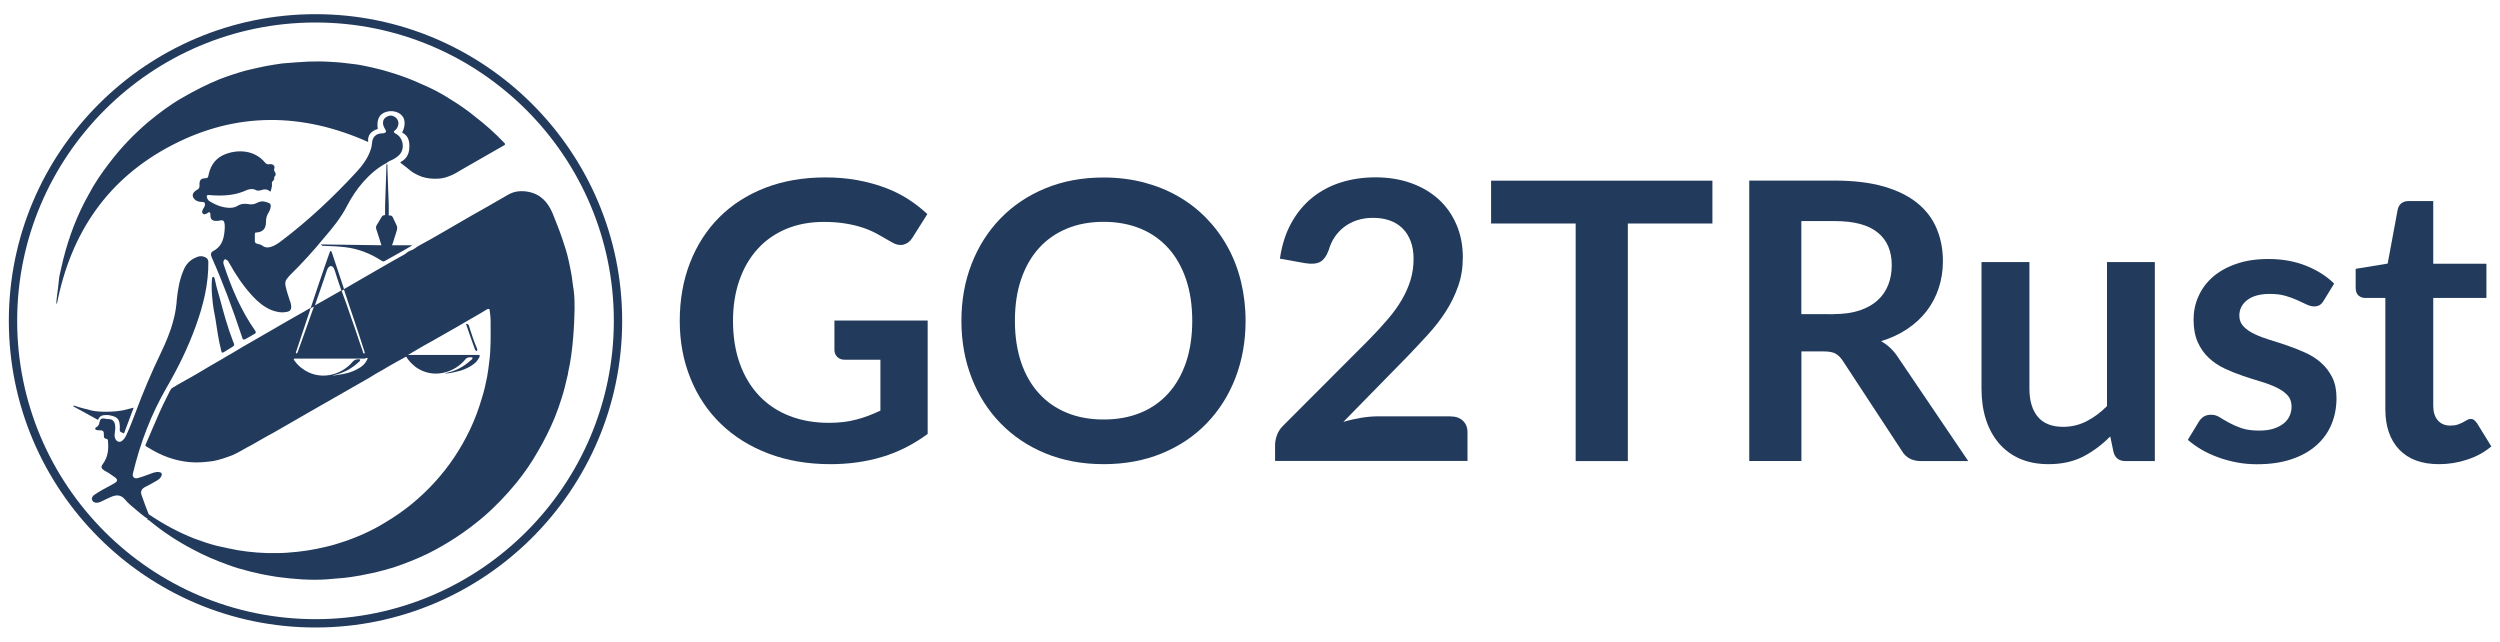 <svg xmlns="http://www.w3.org/2000/svg" xmlns:xlink="http://www.w3.org/1999/xlink" id="Layer_1" x="0px" y="0px" viewBox="0 0 300 77" style="enable-background:new 0 0 300 77;" xml:space="preserve">                        <style type="text/css">                            .st0 {                                fill: #223A5C;                            }                        </style>                        <g>                            <g>                                <path class="st0" d="M111.32,38.45v13.62c-1.71,1.26-3.53,2.18-5.46,2.76c-1.93,0.58-4,0.87-6.2,0.87c-2.75,0-5.23-0.43-7.46-1.28            c-2.23-0.85-4.13-2.04-5.7-3.56c-1.57-1.52-2.79-3.34-3.64-5.45C82,43.3,81.57,41,81.57,38.5c0-2.53,0.41-4.85,1.23-6.96            c0.82-2.11,1.99-3.93,3.5-5.45c1.51-1.52,3.35-2.7,5.5-3.54c2.16-0.84,4.58-1.26,7.26-1.26c1.36,0,2.64,0.11,3.83,0.33            c1.19,0.22,2.29,0.52,3.31,0.9c1.02,0.38,1.94,0.84,2.78,1.38c0.84,0.54,1.61,1.14,2.3,1.79l-1.79,2.84            c-0.28,0.45-0.64,0.72-1.09,0.83c-0.45,0.1-0.94-0.01-1.47-0.34c-0.51-0.29-1.02-0.59-1.54-0.88c-0.51-0.29-1.08-0.55-1.71-0.77            c-0.63-0.22-1.33-0.4-2.12-0.53c-0.78-0.14-1.69-0.21-2.71-0.21c-1.66,0-3.16,0.28-4.5,0.84c-1.34,0.56-2.49,1.36-3.43,2.4            c-0.95,1.04-1.68,2.29-2.19,3.75c-0.51,1.46-0.77,3.09-0.77,4.89c0,1.92,0.28,3.64,0.83,5.16c0.55,1.51,1.33,2.79,2.33,3.84            c1,1.05,2.21,1.85,3.62,2.4c1.41,0.55,2.99,0.83,4.72,0.83c1.24,0,2.35-0.13,3.33-0.4c0.98-0.26,1.93-0.62,2.86-1.07v-6.1h-4.24            c-0.4,0-0.72-0.11-0.94-0.34c-0.22-0.22-0.34-0.5-0.34-0.83v-3.54H111.32z"></path>                                <path class="st0" d="M149.47,38.5c0,2.47-0.41,4.75-1.22,6.85c-0.81,2.1-1.97,3.92-3.46,5.46c-1.49,1.54-3.28,2.74-5.38,3.6            c-2.09,0.86-4.42,1.29-6.98,1.29c-2.54,0-4.86-0.43-6.96-1.29c-2.1-0.86-3.89-2.06-5.39-3.6c-1.5-1.54-2.66-3.35-3.48-5.46            c-0.82-2.1-1.23-4.39-1.23-6.85c0-2.47,0.41-4.75,1.23-6.85c0.82-2.1,1.98-3.92,3.48-5.46c1.5-1.54,3.29-2.74,5.39-3.6            c2.09-0.86,4.41-1.29,6.96-1.29c1.71,0,3.31,0.2,4.82,0.59c1.5,0.4,2.89,0.95,4.14,1.68c1.26,0.72,2.39,1.6,3.39,2.63            c1,1.03,1.85,2.18,2.55,3.46c0.7,1.27,1.23,2.65,1.59,4.14C149.28,35.29,149.47,36.86,149.47,38.5z M143.07,38.5            c0-1.85-0.25-3.5-0.74-4.97c-0.5-1.47-1.2-2.71-2.12-3.74c-0.92-1.02-2.03-1.81-3.34-2.35s-2.79-0.82-4.43-0.82            c-1.65,0-3.12,0.27-4.43,0.82c-1.31,0.54-2.43,1.33-3.35,2.35c-0.92,1.02-1.63,2.27-2.13,3.74c-0.5,1.47-0.74,3.12-0.74,4.97            c0,1.85,0.25,3.5,0.74,4.97c0.5,1.47,1.21,2.71,2.13,3.72c0.92,1.02,2.04,1.8,3.35,2.34c1.31,0.54,2.79,0.81,4.43,0.81            c1.64,0,3.12-0.27,4.43-0.81c1.31-0.54,2.42-1.32,3.34-2.34c0.92-1.02,1.62-2.26,2.12-3.72C142.82,42,143.07,40.35,143.07,38.5z"></path>                                <path class="st0" d="M174.07,49.97c0.62,0,1.11,0.17,1.48,0.52c0.37,0.35,0.55,0.81,0.55,1.38v3.44h-23.09v-1.91            c0-0.39,0.08-0.8,0.24-1.22c0.16-0.43,0.42-0.81,0.78-1.15l10.22-10.24c0.85-0.87,1.62-1.7,2.29-2.49            c0.68-0.79,1.24-1.57,1.69-2.35c0.45-0.78,0.8-1.56,1.04-2.36c0.24-0.8,0.36-1.64,0.36-2.52c0-0.81-0.12-1.52-0.35-2.13            c-0.23-0.61-0.56-1.13-0.99-1.55c-0.43-0.42-0.94-0.73-1.54-0.94c-0.6-0.21-1.27-0.31-2.01-0.31c-0.68,0-1.31,0.1-1.9,0.29            c-0.58,0.19-1.1,0.47-1.55,0.81c-0.45,0.35-0.83,0.76-1.14,1.22c-0.31,0.47-0.54,0.98-0.7,1.54c-0.26,0.71-0.61,1.19-1.02,1.42            c-0.42,0.23-1.02,0.29-1.81,0.16l-3.03-0.54c0.23-1.61,0.68-3.03,1.35-4.25c0.67-1.22,1.5-2.23,2.5-3.05            c1-0.81,2.15-1.43,3.44-1.84c1.3-0.41,2.69-0.62,4.18-0.62c1.55,0,2.97,0.23,4.26,0.69s2.39,1.11,3.31,1.94            c0.92,0.84,1.63,1.85,2.14,3.03c0.51,1.18,0.77,2.49,0.77,3.93c0,1.24-0.18,2.39-0.55,3.44c-0.37,1.06-0.85,2.06-1.47,3.03            c-0.61,0.96-1.33,1.89-2.15,2.79s-1.68,1.81-2.58,2.75l-7.59,7.75c0.73-0.22,1.45-0.38,2.18-0.5c0.72-0.12,1.41-0.17,2.06-0.17            H174.07z"></path>                                <path class="st0" d="M205.49,26.82h-10.15v28.51h-6.26V26.82h-10.15v-5.14h26.56V26.82z"></path>                                <path class="st0" d="M236.19,55.33h-5.66c-1.07,0-1.85-0.42-2.33-1.26l-7.07-10.78c-0.26-0.4-0.56-0.69-0.87-0.86            c-0.32-0.17-0.79-0.26-1.41-0.26h-2.68v13.15h-6.26V21.67h10.26c2.28,0,4.24,0.24,5.88,0.71c1.64,0.47,2.98,1.14,4.03,1.99            c1.05,0.85,1.82,1.87,2.32,3.06c0.5,1.19,0.75,2.49,0.75,3.92c0,1.13-0.17,2.2-0.5,3.21c-0.33,1.01-0.81,1.92-1.44,2.75            c-0.63,0.82-1.4,1.54-2.33,2.16c-0.92,0.62-1.97,1.11-3.15,1.47c0.4,0.23,0.78,0.51,1.12,0.83c0.34,0.32,0.65,0.69,0.93,1.13            L236.19,55.33z M220.08,37.69c1.18,0,2.21-0.15,3.08-0.44s1.6-0.7,2.16-1.22c0.57-0.52,0.99-1.14,1.27-1.85            c0.28-0.71,0.42-1.5,0.42-2.35c0-1.71-0.56-3.02-1.69-3.93c-1.13-0.92-2.84-1.37-5.16-1.37h-4v11.17H220.08z"></path>                                <path class="st0" d="M258.58,31.45v23.88h-3.51c-0.76,0-1.24-0.35-1.44-1.05l-0.4-1.91c-0.98,0.99-2.06,1.8-3.23,2.41            c-1.18,0.61-2.57,0.92-4.17,0.92c-1.3,0-2.46-0.22-3.46-0.66c-1-0.44-1.84-1.07-2.52-1.87c-0.68-0.81-1.2-1.76-1.55-2.87            c-0.35-1.11-0.52-2.33-0.52-3.67V31.45h5.75v15.18c0,1.46,0.34,2.59,1.01,3.39c0.67,0.8,1.69,1.2,3.04,1.2            c0.99,0,1.92-0.22,2.79-0.66c0.87-0.44,1.69-1.05,2.47-1.83V31.45H258.58z"></path>                                <path class="st0" d="M278.83,36.1c-0.15,0.25-0.32,0.42-0.49,0.52c-0.17,0.1-0.39,0.15-0.65,0.15c-0.28,0-0.58-0.08-0.9-0.23            c-0.32-0.15-0.69-0.33-1.11-0.52c-0.42-0.19-0.9-0.37-1.43-0.52c-0.54-0.16-1.17-0.23-1.9-0.23c-1.13,0-2.02,0.24-2.66,0.72            c-0.64,0.48-0.97,1.11-0.97,1.89c0,0.51,0.17,0.94,0.5,1.29s0.78,0.66,1.33,0.92c0.55,0.26,1.18,0.5,1.87,0.71            c0.7,0.21,1.41,0.44,2.13,0.69c0.72,0.25,1.43,0.53,2.13,0.85c0.7,0.32,1.32,0.72,1.87,1.21c0.55,0.49,0.99,1.07,1.33,1.76            s0.5,1.51,0.5,2.47c0,1.15-0.21,2.21-0.62,3.18c-0.41,0.97-1.02,1.81-1.83,2.51c-0.81,0.71-1.8,1.26-2.99,1.65            c-1.19,0.4-2.56,0.59-4.11,0.59c-0.82,0-1.63-0.07-2.41-0.22c-0.78-0.15-1.54-0.35-2.26-0.62c-0.72-0.26-1.39-0.57-2-0.93            c-0.61-0.36-1.15-0.75-1.62-1.16l1.33-2.19c0.17-0.26,0.37-0.47,0.6-0.61c0.23-0.14,0.53-0.21,0.88-0.21c0.36,0,0.69,0.1,1.01,0.3            c0.32,0.2,0.69,0.42,1.11,0.65c0.42,0.23,0.91,0.45,1.48,0.65c0.57,0.2,1.28,0.3,2.15,0.3c0.68,0,1.27-0.08,1.76-0.24            s0.89-0.38,1.21-0.64c0.32-0.26,0.55-0.57,0.7-0.92c0.15-0.35,0.22-0.71,0.22-1.08c0-0.56-0.17-1.02-0.5-1.37            c-0.33-0.36-0.78-0.67-1.33-0.93c-0.55-0.26-1.18-0.5-1.89-0.71c-0.71-0.21-1.43-0.44-2.16-0.69c-0.74-0.25-1.46-0.54-2.16-0.87            c-0.71-0.33-1.34-0.76-1.89-1.27c-0.55-0.51-0.99-1.14-1.33-1.89c-0.33-0.75-0.5-1.65-0.5-2.7c0-0.98,0.19-1.91,0.58-2.79            c0.39-0.88,0.96-1.66,1.71-2.32c0.75-0.66,1.69-1.19,2.82-1.58c1.13-0.4,2.42-0.59,3.9-0.59c1.64,0,3.14,0.27,4.49,0.81            s2.47,1.26,3.37,2.14L278.83,36.1z"></path>                                <path class="st0" d="M292.68,55.7c-2.08,0-3.67-0.59-4.78-1.76c-1.11-1.17-1.66-2.79-1.66-4.85V35.75h-2.44            c-0.31,0-0.57-0.1-0.79-0.3c-0.22-0.2-0.33-0.5-0.33-0.91v-2.28l3.84-0.63l1.21-6.52c0.08-0.31,0.22-0.55,0.44-0.72            c0.22-0.17,0.5-0.26,0.84-0.26h2.98v7.52h6.38v4.1h-6.38v12.94c0,0.75,0.18,1.33,0.55,1.75c0.36,0.42,0.86,0.63,1.5,0.63            c0.36,0,0.66-0.04,0.9-0.13c0.24-0.09,0.45-0.17,0.63-0.27c0.18-0.09,0.34-0.18,0.48-0.27c0.14-0.08,0.28-0.13,0.42-0.13            c0.17,0,0.31,0.04,0.42,0.13c0.11,0.09,0.22,0.21,0.35,0.38l1.72,2.79c-0.84,0.7-1.8,1.23-2.89,1.58            C294.97,55.52,293.84,55.7,292.68,55.7z"></path>                            </g>                            <g>                                <g id="GO2TRUST_Blue_00000026150501462288710680000009661786760562536622_">                                    <path class="st0" d="M38.82,29.5c0.86,0.03,1.73,0.06,2.59,0.16c1.6,0.19,3.07,0.77,4.38,1.63c0.16,0.1,0.22,0.1,0.38,0.03                c1.05-0.61,2.11-1.15,3.16-1.79c0.06-0.03,0.1-0.03,0.1-0.1h-2.36c-0.03-0.1,0.03-0.16,0.06-0.22c0.16-0.51,0.32-1.05,0.48-1.53                c0.06-0.22,0.1-0.48-0.06-0.73c-0.1-0.19-0.19-0.41-0.29-0.61c-0.13-0.26-0.16-0.54-0.61-0.48v-1.25                c-0.06-1.47-0.1-2.91-0.16-4.38c0-0.19,0.03-0.45-0.06-0.61c-0.03,0.1-0.06,0.19-0.06,0.29c-0.06,1.6-0.1,3.19-0.16,4.82v1.09                c-0.29-0.03-0.38,0.16-0.48,0.32c-0.16,0.26-0.29,0.51-0.48,0.8c-0.16,0.19-0.16,0.45-0.06,0.67c0.1,0.32,0.19,0.61,0.29,0.89                c0.1,0.32,0.19,0.61,0.29,0.93c-2.43-0.03-4.79-0.06-7.25-0.1C38.69,29.56,38.76,29.5,38.82,29.5 M25.75,33.4                c-0.03-0.1-0.06-0.16-0.16-0.19c-0.16,0.06-0.13,0.19-0.16,0.35c-0.06,0.8-0.03,1.57,0.06,2.36c0.06,0.77,0.19,1.5,0.35,2.27                c0.19,1.28,0.38,2.59,0.7,3.87c0.06,0.29,0.16,0.32,0.38,0.16c0.29-0.16,0.54-0.35,0.83-0.51c0.42-0.26,0.42-0.26,0.22-0.73                c-0.67-1.73-1.15-3.51-1.63-5.3C26.1,34.9,25.91,34.17,25.75,33.4 M47.86,18.64c0.8-0.73,0.54-2.17-0.41-2.62                c-0.22-0.13-0.26-0.22-0.06-0.38c0.26-0.16,0.35-0.45,0.41-0.7c0.06-0.35-0.1-0.73-0.45-0.93c-0.32-0.19-0.64-0.19-0.99,0.03                c-0.32,0.19-0.45,0.51-0.38,0.89c0.03,0.22,0.16,0.45,0.26,0.61c0.16,0.26,0.06,0.41-0.22,0.45c-0.13,0-0.26,0.03-0.38,0.03                c-0.48,0.06-0.86,0.38-0.96,0.9c-0.06,0.32-0.06,0.61-0.16,0.93c-0.35,1.12-1.02,2.01-1.79,2.84c-2.75,2.97-5.69,5.75-8.95,8.21                c-0.38,0.29-0.77,0.57-1.28,0.73c-0.35,0.1-0.67,0.1-0.99-0.13c-0.19-0.16-0.45-0.19-0.67-0.26c-0.19-0.03-0.26-0.16-0.26-0.35                v-0.8c0-0.16,0.06-0.19,0.19-0.19c0.8-0.06,1.15-0.48,1.15-1.28c0-0.45,0.1-0.8,0.35-1.18c0.1-0.16,0.16-0.35,0.19-0.51                c0.06-0.19,0.06-0.48-0.19-0.57c-0.45-0.19-0.86-0.29-1.34-0.06c-0.35,0.19-0.73,0.29-1.15,0.19c-0.41-0.06-0.8-0.06-1.18,0.16                c-0.29,0.19-0.61,0.29-0.99,0.29c-0.86,0-1.69-0.32-2.43-0.77c-0.16-0.1-0.26-0.22-0.35-0.45c-0.06-0.22,0-0.35,0.22-0.32                c0.35,0.03,0.64,0.06,0.99,0.06c1.18,0.03,2.36-0.1,3.48-0.61c0.19-0.1,0.48-0.16,0.7-0.16c0.13,0,0.22,0,0.35,0.06                c0.26,0.16,0.54,0.16,0.8,0.06c0.38-0.13,0.7-0.13,1.02,0.16h0.03h0.06c0.06-0.26,0.16-0.51,0.16-0.8                c-0.03-0.16-0.03-0.35,0.13-0.48c0.13-0.13,0.16-0.19,0.13-0.35c0-0.06,0-0.13,0.06-0.16c0.16-0.16,0.16-0.35,0.03-0.54                c-0.1-0.16-0.13-0.26-0.06-0.45c0.06-0.22-0.06-0.41-0.32-0.48c-0.13-0.03-0.22,0-0.35,0c-0.16,0.03-0.29-0.03-0.42-0.16                c-1.47-1.82-3.87-1.56-5.21-0.86c-0.96,0.51-1.44,1.41-1.63,2.43c-0.03,0.16-0.1,0.26-0.29,0.26c-0.61,0.03-0.8,0.22-0.77,0.83                c0.03,0.26-0.06,0.48-0.32,0.58c-0.1,0.06-0.16,0.1-0.22,0.16c-0.35,0.29-0.35,0.64-0.06,0.96c0.26,0.26,0.58,0.32,0.89,0.32                c0.32,0,0.42,0.13,0.35,0.45c-0.03,0.1-0.06,0.19-0.13,0.26c-0.1,0.16-0.19,0.32-0.19,0.48c0,0.19,0.13,0.32,0.32,0.29                c0.16-0.03,0.26-0.1,0.35-0.16c0.06-0.06,0.16-0.13,0.22-0.06c0.1,0.06,0.1,0.16,0.1,0.22v0.13c0,0.45,0.22,0.67,0.67,0.67                c0.19,0,0.35-0.03,0.54-0.06c0.29-0.06,0.45,0.06,0.48,0.35c0.06,0.35,0.03,0.64,0,0.99c-0.1,0.99-0.38,1.82-1.34,2.33                c-0.32,0.16-0.35,0.42-0.19,0.77c1.37,3.07,2.52,6.2,3.58,9.39c0.03,0.1,0.06,0.19,0.1,0.32c0.06,0.16,0.16,0.19,0.35,0.1                c0.35-0.19,0.77-0.45,1.12-0.64c0.16-0.1,0.19-0.19,0.06-0.38c-1.69-2.4-2.81-5.05-3.74-7.83c-0.06-0.16-0.1-0.32-0.06-0.48                c0.06-0.26,0.19-0.32,0.41-0.16c0.13,0.06,0.19,0.19,0.26,0.32c0.8,1.44,1.69,2.78,2.81,3.99c0.64,0.7,1.37,1.31,2.27,1.69                c0.61,0.22,1.18,0.35,1.82,0.22c0.48-0.06,0.61-0.35,0.54-0.8c-0.03-0.19-0.06-0.38-0.16-0.58c-0.19-0.58-0.38-1.15-0.51-1.76                c-0.06-0.32-0.03-0.61,0.19-0.86c0.1-0.13,0.19-0.22,0.29-0.35c1.47-1.44,2.84-2.94,4.15-4.54c1.02-1.18,2.04-2.43,2.75-3.83                c0.54-1.02,1.15-1.98,1.95-2.88c0.8-0.89,1.69-1.69,2.75-2.24c0.13-0.1,0.26-0.19,0.38-0.26C47.19,19.15,47.57,18.92,47.86,18.64                 M20.7,17.39c7.7-3.99,15.62-3.87,23.48-0.35c-0.1-0.86,0.38-1.31,1.15-1.57c-0.13-0.99,0.1-1.6,0.7-1.92                c0.7-0.35,1.57-0.26,2.11,0.22c0.19,0.19,0.35,0.42,0.38,0.7c0.1,0.48-0.03,0.99-0.26,1.44c0.77,0.38,0.89,1.05,0.86,1.82                c-0.03,0.77-0.35,1.37-1.09,1.73c0.06,0.06,0.06,0.06,0.1,0.13c0.42,0.32,0.8,0.61,1.18,0.93c0.42,0.32,0.86,0.51,1.34,0.7                c0.61,0.19,1.28,0.26,1.95,0.22c0.48-0.03,0.86-0.13,1.28-0.29c0.54-0.19,1.05-0.51,1.53-0.8c1.69-0.96,3.42-1.95,5.08-2.91                c0.16-0.1,0.16-0.16,0.03-0.29c-1.09-1.15-2.27-2.2-3.52-3.16c-0.93-0.77-1.92-1.44-2.91-2.05c-1.18-0.77-2.43-1.41-3.74-1.95                c-0.9-0.42-1.85-0.77-2.81-1.09c-0.64-0.19-1.31-0.42-1.98-0.58c-0.64-0.16-1.31-0.32-1.98-0.45c-0.61-0.13-1.18-0.19-1.79-0.26                c-0.73-0.1-1.44-0.16-2.14-0.19c-0.86-0.06-1.79-0.06-2.65-0.03c-1.02,0.06-2.08,0.13-3.1,0.22c-0.67,0.1-1.34,0.19-2.01,0.32                c-0.8,0.16-1.6,0.35-2.4,0.54c-1.05,0.29-2.11,0.64-3.1,1.02c-1.53,0.61-3.07,1.41-4.57,2.27c-1.44,0.83-2.75,1.82-4.03,2.88                c-1.73,1.47-3.29,3.1-4.67,4.92c-0.93,1.21-1.79,2.46-2.49,3.8c-1.37,2.43-2.36,5.05-3.04,7.76c-0.16,0.7-0.35,1.44-0.48,2.11                C7,34.13,6.93,35,6.8,35.86c-0.03,0.16-0.03,0.35-0.03,0.51c0,0.06,0.03,0.1,0.06,0.1C8.5,27.9,12.97,21.38,20.7,17.39                 M56.27,39.09c-0.06-0.16-0.16-0.26-0.35-0.22c0.35,1.05,0.73,2.11,1.09,3.1c0,0.03,0.03,0.06,0.06,0.06                c0.03,0.06,0.06,0.13,0.16,0.06c0.06-0.03,0.06-0.1,0.03-0.16c0-0.06-0.03-0.06-0.03-0.13C56.87,40.94,56.55,40.01,56.27,39.09                 M68.95,37.07c0-0.73,0-1.44-0.1-2.17c0-0.13-0.03-0.26-0.06-0.38c-0.06-0.48-0.13-0.93-0.19-1.44c-0.1-0.58-0.22-1.15-0.35-1.76                c-0.19-0.89-0.48-1.82-0.77-2.65c-0.35-1.05-0.77-2.08-1.18-3.1c-0.57-1.34-1.47-2.3-2.94-2.56c-0.86-0.16-1.69-0.06-2.43,0.38                c-1.44,0.83-2.91,1.69-4.41,2.52c-2.08,1.18-4.12,2.43-6.26,3.58c-0.35,0.19-0.61,0.48-1.02,0.58c-0.26,0.1-0.48,0.32-0.73,0.48                c-0.83,0.45-1.63,0.9-2.43,1.37c-1.6,0.9-3.13,1.82-4.76,2.75c-0.03,0-0.03,0.03-0.06,0.03c0.35,1.02,0.64,1.98,0.99,2.97                c0.51,1.47,0.99,2.97,1.47,4.47c0.03,0.1,0.06,0.19,0.03,0.29c-0.19,0-0.19-0.16-0.22-0.29c-0.48-1.31-0.89-2.65-1.37-3.96                c-0.38-1.12-0.77-2.24-1.18-3.32h-0.03c-0.86,0.48-1.73,0.99-2.59,1.47c-0.19,0.1-0.45,0.26-0.64,0.35c0,0-0.03,0-0.03,0.03v0.03                c-0.32,0.86-0.61,1.73-0.93,2.62c-0.35,0.96-0.67,1.89-1.02,2.84c-0.03,0.1-0.06,0.19-0.19,0.22c-0.1-0.13,0-0.22,0.03-0.35                c0.51-1.6,1.09-3.2,1.6-4.79c0.03-0.1,0.06-0.19,0.1-0.35c-0.58,0.35-1.15,0.67-1.73,0.99c-1.05,0.61-2.14,1.21-3.16,1.82                c-1.06,0.61-2.11,1.21-3.16,1.82c-0.48,0.29-0.99,0.58-1.44,0.86c-0.38,0.22-0.8,0.45-1.15,0.67c-0.96,0.54-1.92,1.12-2.88,1.69                c-1.02,0.61-2.08,1.15-3.07,1.76c-0.13,0.06-0.19,0.19-0.29,0.35c-0.58,1.12-1.12,2.24-1.63,3.45c-0.45,0.99-0.83,1.98-1.28,2.97                c-0.06,0.16-0.06,0.19,0.1,0.29c0.26,0.13,0.48,0.29,0.77,0.45c1.57,0.89,3.29,1.41,5.11,1.44c0.7,0,1.41-0.06,2.11-0.16                c0.8-0.16,1.57-0.42,2.36-0.73c0.8-0.35,1.5-0.83,2.27-1.21c0.86-0.48,1.69-0.99,2.56-1.44c1.69-0.99,3.42-1.95,5.11-2.94                c2.14-1.21,4.25-2.43,6.42-3.67c0.29-0.16,0.54-0.35,0.83-0.51c0.48-0.26,0.96-0.54,1.44-0.83c0.73-0.41,1.44-0.83,2.17-1.21                c0.29,0.51,0.73,0.93,1.18,1.28c2.04,1.44,4.6,0.67,5.91-0.93c0.19-0.26,0.45-0.29,0.77-0.26c0.13,0,0.13,0.1,0.06,0.19                c-0.03,0.06-0.06,0.1-0.13,0.13c-0.83,0.77-1.76,1.28-2.88,1.53c-0.06,0.03-0.16,0-0.22,0.1c0.35-0.03,0.67-0.06,1.02-0.16                c0.86-0.16,1.69-0.45,2.4-0.99c0.26-0.19,0.48-0.45,0.64-0.77c0.16-0.22,0.1-0.32-0.16-0.32h-8.37c0.89-0.51,1.82-1.09,2.78-1.6                c1.37-0.8,2.78-1.56,4.12-2.36c0.8-0.48,1.66-0.93,2.46-1.44c0.13-0.06,0.19-0.16,0.42-0.1c0.06,0.48,0.13,0.9,0.13,1.37                c0,1.66,0.06,3.32-0.16,4.95c-0.06,0.61-0.16,1.21-0.26,1.82c-0.16,0.83-0.35,1.69-0.61,2.49c-0.38,1.31-0.86,2.62-1.44,3.83                c-1.12,2.33-2.49,4.41-4.25,6.33c-1.73,1.89-3.67,3.48-5.88,4.79c-1.76,1.09-3.67,1.92-5.62,2.52c-0.86,0.29-1.76,0.48-2.65,0.67                c-0.77,0.16-1.5,0.26-2.27,0.35c-0.86,0.1-1.76,0.16-2.62,0.16c-1.53,0.03-3.07-0.1-4.6-0.35c-0.86-0.16-1.73-0.35-2.56-0.54                c-0.86-0.22-1.79-0.54-2.65-0.86c-1.95-0.77-3.71-1.73-5.46-2.91c-0.29-0.77-0.58-1.47-0.83-2.24c-0.19-0.45-0.06-0.77,0.38-1.02                c0.51-0.26,0.99-0.51,1.47-0.8c0.19-0.13,0.38-0.26,0.48-0.48c0.16-0.29,0.06-0.48-0.22-0.51c-0.22-0.06-0.48,0-0.7,0.06                c-0.58,0.19-1.15,0.45-1.76,0.61c-0.13,0.06-0.22,0.06-0.35,0.06c-0.22,0-0.35-0.13-0.38-0.35c0-0.1,0-0.19,0.03-0.26                c0.86-3.61,2.17-7.06,4.06-10.32c1.37-2.36,2.56-4.79,3.48-7.35c0.89-2.46,1.53-5.02,1.5-7.67c0-0.22-0.1-0.45-0.32-0.54                c-0.48-0.26-0.86-0.16-1.31,0.06c-0.67,0.32-1.12,0.86-1.37,1.53c-0.45,1.05-0.64,2.17-0.77,3.32c-0.06,0.89-0.19,1.82-0.45,2.72                c-0.35,1.34-0.9,2.62-1.5,3.87c-1.12,2.33-2.11,4.66-3,7.06c-0.35,0.93-0.7,1.85-1.12,2.75c-0.13,0.29-0.29,0.54-0.57,0.73                c-0.26,0.16-0.54,0.06-0.7-0.19c-0.13-0.19-0.16-0.45-0.13-0.67c0.03-0.32,0.1-0.61,0.06-0.96c-0.03-0.42-0.22-0.83-0.77-0.83                c-0.16,0-0.35-0.03-0.51-0.06c-0.38-0.06-0.54,0.06-0.61,0.48c-0.03,0.26-0.16,0.42-0.35,0.54c-0.06,0.06-0.16,0.06-0.16,0.19                c0.03,0.13,0.13,0.16,0.19,0.16c0.06,0.03,0.16,0.03,0.19,0.03c0.61,0,0.67,0.06,0.67,0.64v0.03c-0.03,0.19,0.06,0.32,0.26,0.35                c0.16,0.03,0.22,0.1,0.22,0.22c0.1,1.02,0.03,1.95-0.61,2.81c-0.26,0.35-0.19,0.54,0.16,0.77c0.41,0.22,0.83,0.48,1.21,0.77                c0.45,0.29,0.45,0.54-0.03,0.8c-0.48,0.26-0.93,0.51-1.41,0.77c-0.35,0.19-0.7,0.42-1.02,0.64c-0.19,0.19-0.29,0.38-0.19,0.58                c0.06,0.19,0.26,0.32,0.54,0.32c0.19,0,0.38-0.06,0.58-0.16c0.38-0.19,0.77-0.38,1.15-0.54c0.61-0.26,1.15-0.29,1.66,0.29                c0.35,0.45,0.8,0.8,1.25,1.18c0.48,0.41,0.93,0.8,1.47,1.15h0.03l-0.06,0.1l0.16,0.1l-0.03-0.1l0.16,0.16                c1.63,1.34,3.39,2.49,5.24,3.45c1.34,0.73,2.75,1.31,4.15,1.82c0.86,0.32,1.76,0.58,2.65,0.8c0.8,0.19,1.6,0.38,2.43,0.51                c0.8,0.16,1.53,0.22,2.36,0.32c0.99,0.1,1.98,0.16,2.97,0.16c0.9,0,1.82-0.06,2.75-0.16c0.51-0.03,1.02-0.09,1.53-0.16                c0.54-0.1,1.12-0.16,1.66-0.29c0.45-0.1,0.86-0.16,1.28-0.26c0.77-0.19,1.5-0.38,2.24-0.61c1.44-0.48,2.78-1.02,4.12-1.66                c2.36-1.18,4.54-2.62,6.55-4.31c1.5-1.28,2.88-2.72,4.12-4.25c0.93-1.15,1.79-2.4,2.53-3.71c0.77-1.31,1.44-2.65,2.01-4.03                c0.32-0.8,0.61-1.6,0.86-2.43c0.26-0.8,0.45-1.6,0.64-2.43c0.06-0.19,0.1-0.41,0.13-0.64C68.79,42.02,68.92,38.7,68.95,37.07                 M44.03,43.21c-0.22,0.45-0.57,0.77-0.99,0.99c-0.8,0.48-1.69,0.7-2.62,0.8c-0.13,0.03-0.29,0.06-0.45,0.06                C40,45,40.07,45,40.13,45c1.15-0.26,2.11-0.8,2.94-1.57c0.06-0.06,0.1-0.06,0.13-0.16c0.06-0.1,0.03-0.16-0.1-0.16                c-0.29,0-0.51,0-0.77,0.29c-1.41,1.69-4.09,2.36-6.13,0.77c-0.35-0.26-0.61-0.54-0.86-0.89c-0.06-0.06-0.13-0.16-0.06-0.19                c0.06-0.1,0.13-0.06,0.19-0.06h8.31C44.12,42.86,44.19,42.95,44.03,43.21 M37.76,36.75c0.19-0.64,0.45-1.28,0.67-1.95                c0.26-0.8,0.54-1.53,0.8-2.36c0.06-0.13,0.1-0.26,0.19-0.35c0.22-0.26,0.48-0.19,0.64,0.1c0.16,0.35,0.26,0.77,0.38,1.12                c0.19,0.51,0.35,1.09,0.54,1.6l0.32-0.19c-0.03-0.06-0.06-0.1-0.06-0.16c-0.48-1.44-0.93-2.84-1.41-4.25                c-0.06-0.06-0.03-0.19-0.16-0.19c-0.1,0.06-0.1,0.16-0.13,0.22c-0.35,1.05-0.77,2.14-1.12,3.23c-0.38,1.15-0.77,2.3-1.15,3.42                L37.76,36.75z M12.43,49.82c0.26-0.03,0.54-0.03,0.8,0.03c0.93,0.19,1.15,0.51,1.15,1.47c-0.03,0.48-0.03,0.48,0.45,0.67h0.06                c0.38-1.02,0.77-2.05,1.15-3.07c-0.48,0.13-0.86,0.22-1.28,0.32c-0.86,0.16-1.79,0.19-2.65,0.16c-0.48-0.03-0.86-0.06-1.31-0.19                c-0.61-0.16-1.21-0.29-1.82-0.51c-0.06-0.03-0.16-0.06-0.19,0.06c1.02,0.54,1.98,1.09,2.97,1.63                C11.92,50.01,12.08,49.89,12.43,49.82"></path>                                </g>                                <path class="st0" d="M37.86,75.3c-20.29,0-36.8-16.51-36.8-36.8S17.57,1.7,37.86,1.7s36.8,16.51,36.8,36.8S58.15,75.3,37.86,75.3z             M37.86,2.7c-19.74,0-35.8,16.06-35.8,35.8s16.06,35.8,35.8,35.8s35.8-16.06,35.8-35.8S57.6,2.7,37.86,2.7z"></path>                            </g>                        </g>                    </svg>